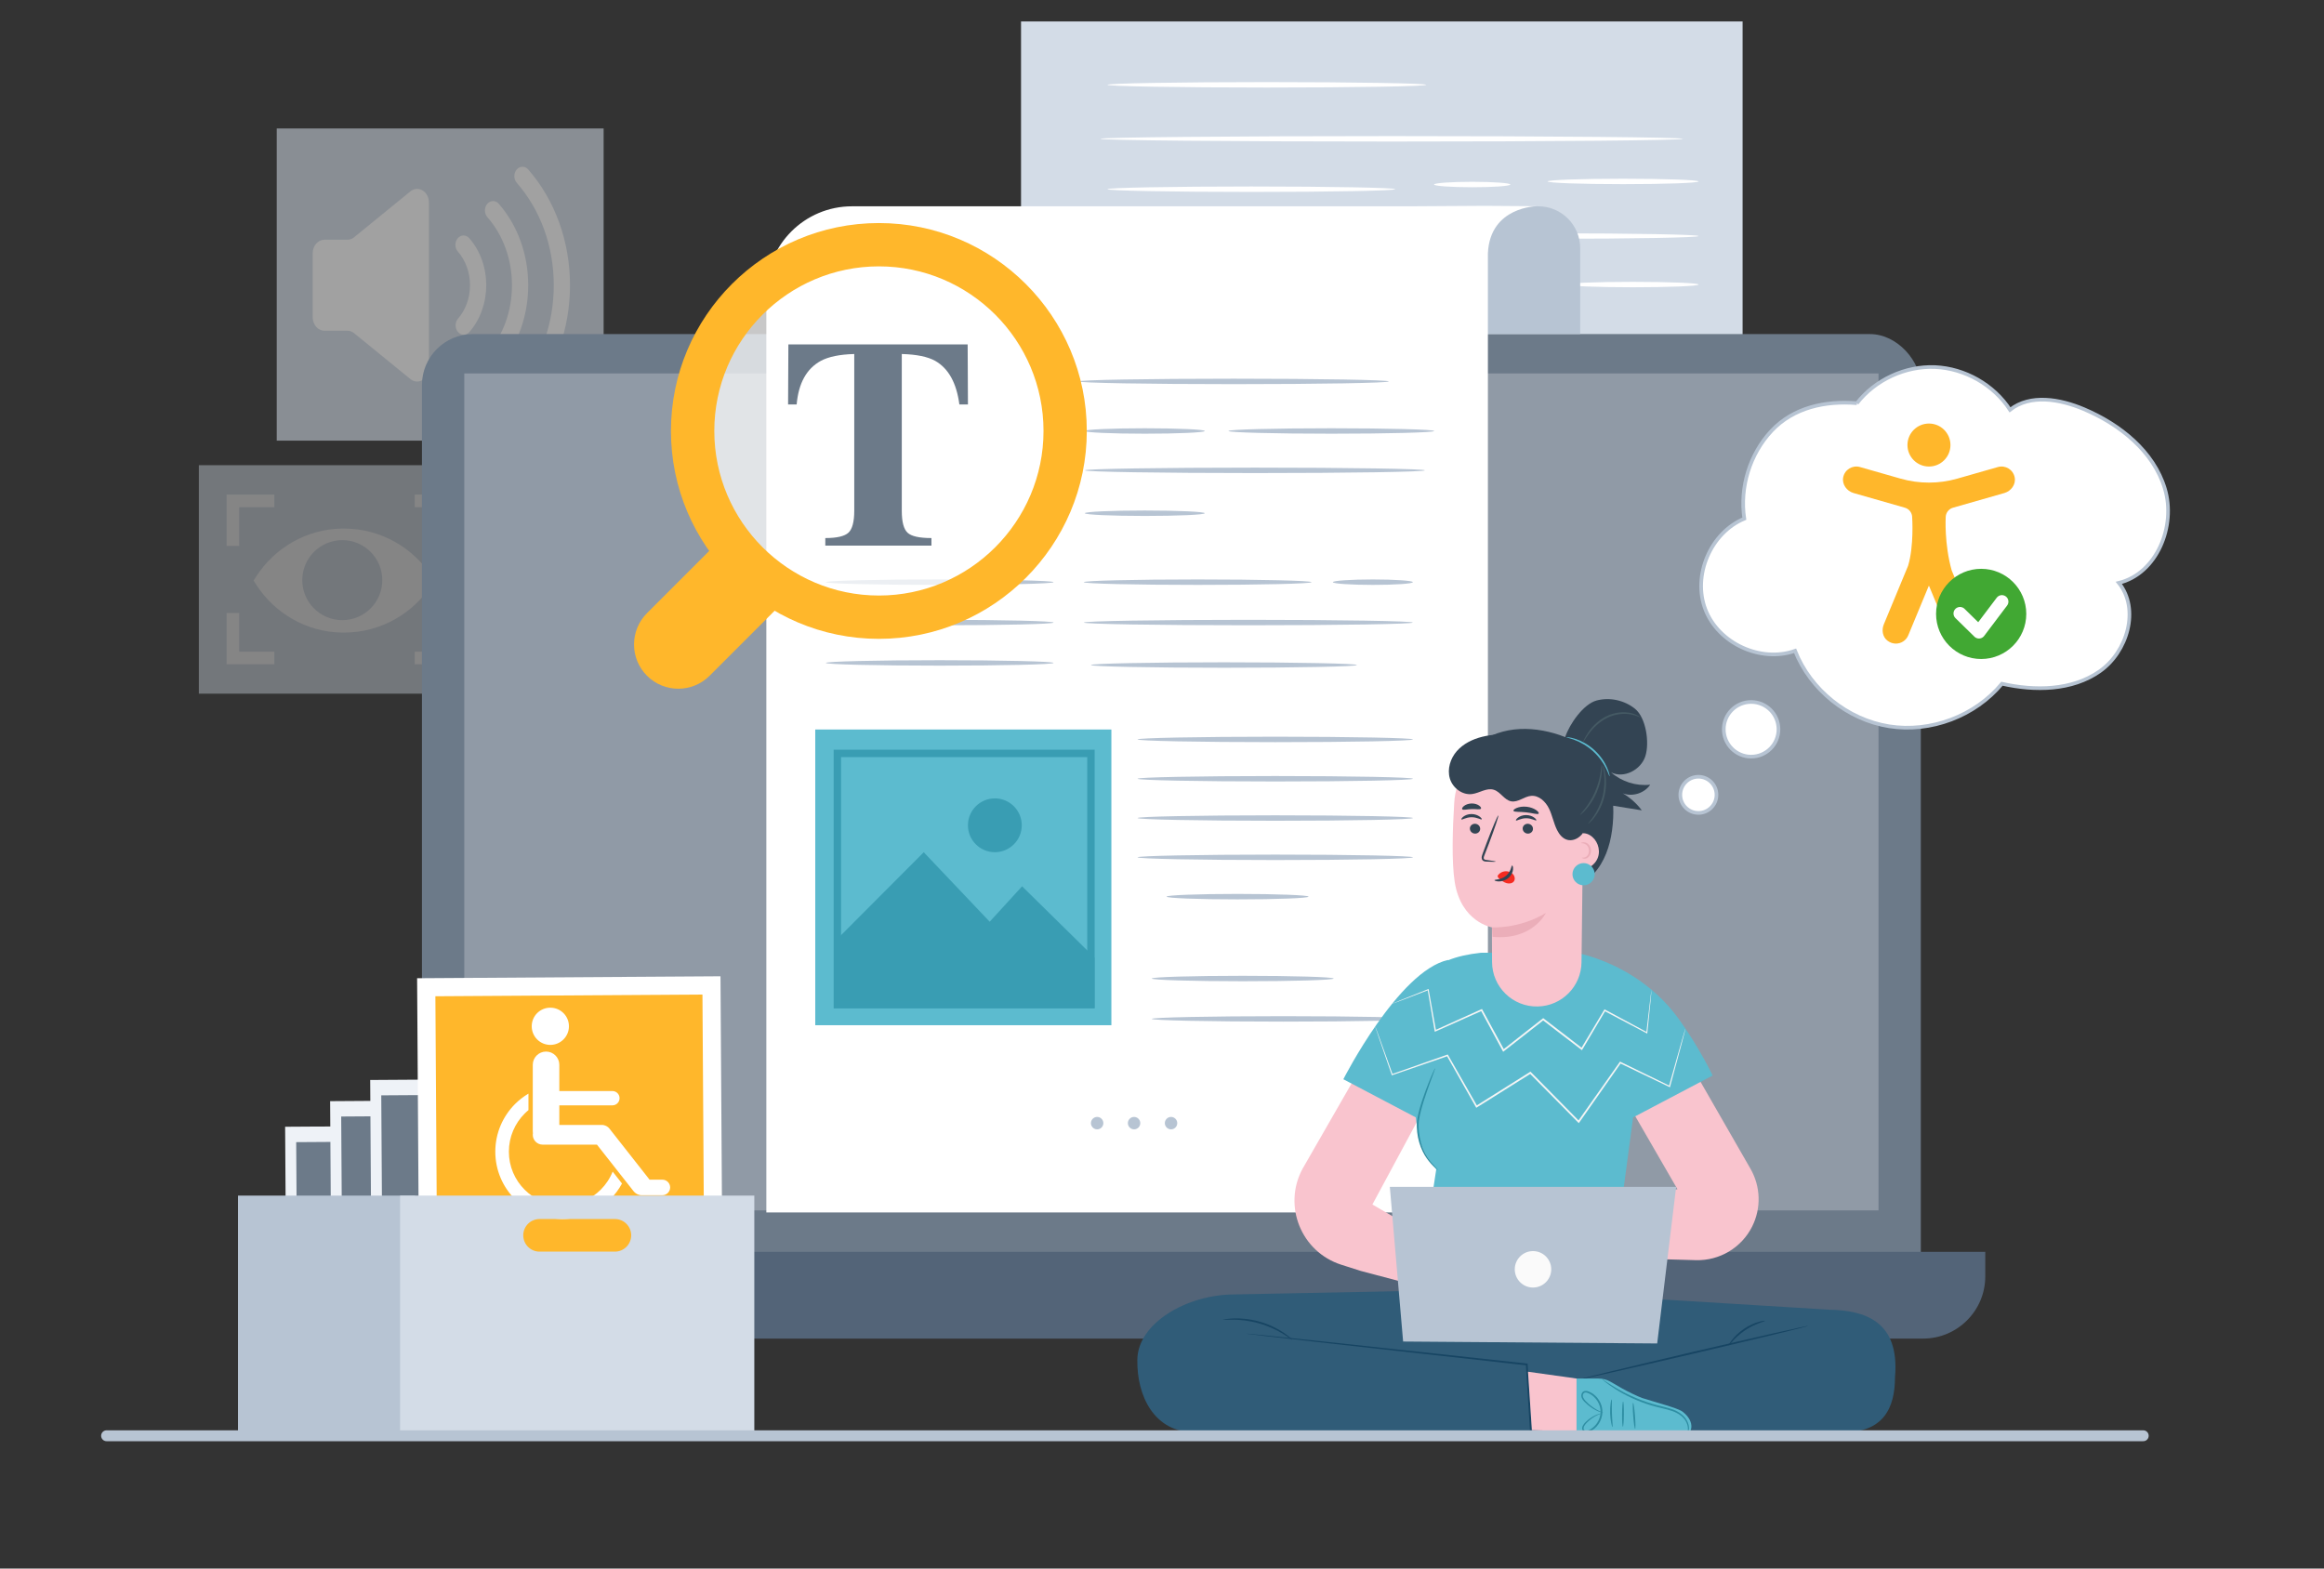 <?xml version="1.0" encoding="UTF-8"?><svg id="Layer_2" xmlns="http://www.w3.org/2000/svg" viewBox="0 0 640 432"><rect x="0" y="0" width="640" height="432" fill="#333333" stroke="none"/><defs><style>.cls-1,.cls-2,.cls-3,.cls-4,.cls-5{fill:none;}.cls-6{stroke-width:5px;}.cls-6,.cls-7{fill:#ffb72b;}.cls-6,.cls-2,.cls-8,.cls-3{stroke-miterlimit:10;}.cls-6,.cls-2,.cls-4{stroke:#fff;}.cls-9{fill:#f52b21;}.cls-10{fill:#f9c4ce;}.cls-11{fill:#eef2f7;}.cls-12{fill:#ebaeb9;}.cls-13{fill:#f5f5f5;}.cls-14,.cls-8,.cls-15{fill:#fff;}.cls-16{fill:#fafafa;}.cls-17{fill:#6c7a89;}.cls-18{fill:#909aa6;}.cls-19{fill:#334453;}.cls-20{fill:#2e8ea3;}.cls-21{fill:#b7c4d3;}.cls-22{fill:#d3dce7;}.cls-23{fill:#174563;}.cls-24{fill:#41a833;}.cls-25{fill:#455a64;}.cls-26{fill:#536478;}.cls-27{fill:#305c78;}.cls-28{fill:#399db3;}.cls-29{fill:#5cbbcf;}.cls-2{stroke-width:3.47px;}.cls-2,.cls-15{fill-rule:evenodd;}.cls-8,.cls-5{stroke:#b7c4d3;}.cls-3{stroke:#399db3;stroke-width:2.04px;}.cls-30{opacity:.2;}.cls-31{opacity:.4;}.cls-32{opacity:.54;}.cls-33{opacity:.73;}.cls-4{stroke-width:3.58px;}.cls-4,.cls-5{stroke-linecap:round;stroke-linejoin:round;}.cls-5{stroke-width:3px;}</style></defs><g id="Layer_5"><g><rect class="cls-1" width="640" height="432"/><rect class="cls-1" y="3" width="640" height="426"/><g class="cls-31"><rect class="cls-22" x="54.76" y="128.12" width="78.37" height="62.93"/><g><g><path class="cls-15" d="M118.98,158.91c-5.25-8.24-14.32-13.29-24.09-13.33-.26,0-.51,0-.77,0-9.61,.15-18.48,5.22-23.65,13.33l-.63,.99,.63,.99c5.17,8.11,14.03,13.18,23.65,13.33,.26,0,.51,0,.77,0,9.77-.04,18.84-5.09,24.09-13.33l.63-.99-.63-.99Z"/><circle class="cls-22" cx="94.26" cy="159.78" r="11.02"/></g><polyline class="cls-2" points="64.14 150.35 64.14 137.95 75.55 137.95"/><polyline class="cls-2" points="125.61 150.35 125.61 137.95 114.21 137.95"/><polyline class="cls-2" points="64.14 168.83 64.14 181.22 75.55 181.22"/><polyline class="cls-2" points="125.61 168.83 125.61 181.22 114.21 181.22"/></g></g><g class="cls-32"><rect class="cls-22" x="76.21" y="35.38" width="90.02" height="85.98"/><g id="Speech_Bubble"><path class="cls-14" d="M113.17,52.59l-15.79,12.87c-.51,.37-1.1,.56-1.71,.56h-6.31c-1.79,0-3.25,1.68-3.25,3.75v17.57c0,2.07,1.45,3.75,3.25,3.75h6.31c.6,0,1.19,.19,1.71,.56l15.79,12.87c2.16,1.54,4.95-.25,4.95-3.19V55.78c0-2.94-2.79-4.73-4.95-3.19Zm16.06,13.01c-.88-1-2.3-1-3.17,.02-.87,1.01-.86,2.65,.02,3.65,2.16,2.47,3.35,5.76,3.35,9.28s-1.18,6.77-3.31,9.23c-.87,1.01-.87,2.65,0,3.65,.44,.5,1.01,.76,1.58,.76s1.15-.25,1.58-.76c2.98-3.44,4.62-8.02,4.62-12.89s-1.66-9.51-4.68-12.95Zm8.13-9.48c-.88-1-2.3-.99-3.17,.02-.87,1.01-.86,2.65,.02,3.66,4.37,4.99,6.78,11.66,6.78,18.76s-2.38,13.68-6.7,18.67c-.87,1.01-.87,2.65,0,3.65,.44,.5,1.01,.76,1.58,.76s1.15-.25,1.58-.76c5.16-5.96,8.01-13.89,8.01-22.32s-2.88-16.46-8.1-22.43Zm8.1-9.45c-.88-1-2.3-.99-3.17,.02-.87,1.01-.86,2.65,.02,3.66,6.57,7.51,10.19,17.53,10.19,28.21s-3.58,20.57-10.07,28.07c-.87,1.01-.87,2.65,0,3.65,.44,.5,1.01,.76,1.58,.76s1.15-.25,1.58-.76c7.34-8.48,11.38-19.74,11.38-31.73s-4.09-23.39-11.51-31.88Z"/></g></g><g><path class="cls-22" d="M281.18,5.9h198.71V167.64c0,7.99-6.49,14.49-14.49,14.49h-184.22V5.9h0Z"/><g><path class="cls-14" d="M463.47,38.23c0,.42-35.91,.75-80.21,.75s-80.22-.34-80.22-.75,35.91-.75,80.22-.75,80.21,.34,80.21,.75Z"/><path class="cls-14" d="M384.22,52.11c0,.42-17.74,.75-39.63,.75s-39.63-.34-39.63-.75,17.74-.75,39.63-.75,39.63,.34,39.63,.75Z"/><path class="cls-14" d="M415.92,50.82c0,.42-4.7,.75-10.5,.75s-10.5-.34-10.5-.75,4.7-.75,10.5-.75,10.5,.34,10.5,.75Z"/><path class="cls-14" d="M467.76,49.97c0,.42-9.3,.75-20.78,.75s-20.78-.34-20.78-.75,9.3-.75,20.78-.75,20.78,.34,20.78,.75Z"/><path class="cls-25" d="M377.6,65.39c0,.42-16.69,.75-37.27,.75s-37.27-.34-37.27-.75,16.69-.75,37.27-.75,37.27,.34,37.27,.75Z"/><path class="cls-14" d="M467.76,65.01c0,.42-18.22,.75-40.7,.75s-40.7-.34-40.7-.75,18.22-.75,40.7-.75,40.7,.34,40.7,.75Z"/><path class="cls-14" d="M467.76,78.37c0,.42-8.11,.75-18.12,.75s-18.12-.34-18.12-.75,8.11-.75,18.12-.75,18.12,.34,18.12,.75Z"/></g><path class="cls-14" d="M392.78,23.36c0,.42-19.66,.75-43.91,.75s-43.91-.34-43.91-.75,19.66-.75,43.91-.75,43.91,.34,43.91,.75Z"/></g><g><rect class="cls-17" x="116.2" y="92.01" width="412.77" height="272.96" rx="14.03" ry="14.03"/><path class="cls-26" d="M99.51,344.78h447.21v6.75c0,9.46-7.68,17.14-17.14,17.14H116.65c-9.46,0-17.14-7.68-17.14-17.14v-6.75h0Z"/><rect class="cls-18" x="127.86" y="102.85" width="389.46" height="230.51"/></g><path class="cls-21" d="M423.63,56.82h0c6.37,0,11.53,5.16,11.53,11.53v23.66h-34.48v-21.83c0-7.38,5.98-13.36,13.36-13.36h9.59Z"/><path class="cls-14" d="M423.32,56.79l-14.38-.1-20.89,.13H234.63c-13.03,0-23.59,10.56-23.59,23.59v253.51h198.71V69.75c.58-12.93,13.58-12.96,13.58-12.96Z"/><path class="cls-21" d="M382.47,105.05c0,.42-19.13,.75-42.72,.75s-42.72-.34-42.72-.75,19.12-.75,42.72-.75,42.72,.34,42.72,.75Z"/><path class="cls-21" d="M331.78,118.7c0,.42-7.4,.75-16.52,.75s-16.52-.34-16.52-.75,7.39-.75,16.52-.75,16.52,.34,16.52,.75Z"/><path class="cls-21" d="M290.15,160.34c0,.42-14.05,.75-31.37,.75s-31.37-.34-31.37-.75,14.04-.75,31.37-.75,31.37,.34,31.37,.75Z"/><path class="cls-21" d="M361.19,160.34c0,.42-14.05,.75-31.37,.75s-31.37-.34-31.37-.75,14.04-.75,31.37-.75,31.37,.34,31.37,.75Z"/><path class="cls-21" d="M290.15,171.46c0,.42-14.05,.75-31.37,.75s-31.37-.34-31.37-.75,14.04-.75,31.37-.75,31.37,.34,31.37,.75Z"/><path class="cls-21" d="M290.15,182.58c0,.42-14.05,.75-31.37,.75s-31.37-.34-31.37-.75,14.04-.75,31.37-.75,31.37,.34,31.37,.75Z"/><path class="cls-21" d="M331.78,141.35c0,.42-7.4,.75-16.52,.75s-16.52-.34-16.52-.75,7.39-.75,16.52-.75,16.52,.34,16.52,.75Z"/><path class="cls-21" d="M389.08,160.34c0,.42-4.93,.75-11.01,.75s-11.01-.34-11.01-.75,4.93-.75,11.01-.75,11.01,.34,11.01,.75Z"/><path class="cls-21" d="M394.97,118.7c0,.42-12.69,.75-28.34,.75s-28.34-.34-28.34-.75,12.69-.75,28.34-.75,28.34,.34,28.34,.75Z"/><path class="cls-21" d="M392.41,129.54c0,.42-20.97,.75-46.83,.75s-46.83-.34-46.83-.75,20.96-.75,46.83-.75,46.83,.34,46.83,.75Z"/><path class="cls-21" d="M389.08,171.46c0,.42-20.29,.75-45.31,.75s-45.31-.34-45.31-.75,20.28-.75,45.31-.75,45.31,.34,45.31,.75Z"/><path class="cls-21" d="M389.13,203.65c0,.42-16.99,.75-37.94,.75s-37.94-.34-37.94-.75,16.99-.75,37.94-.75,37.94,.34,37.94,.75Z"/><path class="cls-21" d="M389.13,214.48c0,.42-16.99,.75-37.94,.75s-37.94-.34-37.94-.75,16.99-.75,37.94-.75,37.94,.34,37.94,.75Z"/><path class="cls-21" d="M389.13,225.3c0,.42-16.99,.75-37.94,.75s-37.94-.34-37.94-.75,16.99-.75,37.94-.75,37.94,.34,37.94,.75Z"/><path class="cls-21" d="M389.13,236.12c0,.42-16.99,.75-37.94,.75s-37.94-.34-37.94-.75,16.99-.75,37.94-.75,37.94,.34,37.94,.75Z"/><path class="cls-21" d="M360.36,246.95c0,.21-2.19,.4-5.73,.53-3.54,.14-8.42,.22-13.82,.22s-10.29-.08-13.82-.22c-3.54-.14-5.73-.32-5.73-.53s2.19-.4,5.73-.53c3.54-.14,8.42-.22,13.82-.22s10.28,.08,13.82,.22c3.54,.14,5.73,.32,5.73,.53Z"/><path class="cls-21" d="M373.67,183.16c0,.42-16.4,.75-36.62,.75s-36.62-.34-36.62-.75,16.39-.75,36.62-.75,36.62,.34,36.62,.75Z"/><g><path class="cls-21" d="M303.85,309.33c0,.95-.77,1.71-1.71,1.71s-1.71-.77-1.71-1.71,.77-1.71,1.71-1.71,1.71,.77,1.71,1.71Z"/><path class="cls-21" d="M314.02,309.33c0,.95-.77,1.71-1.71,1.71s-1.71-.77-1.71-1.71,.77-1.71,1.71-1.71,1.71,.77,1.71,1.71Z"/><path class="cls-21" d="M324.2,309.33c0,.95-.77,1.71-1.71,1.71s-1.71-.77-1.71-1.71,.77-1.71,1.71-1.71,1.71,.77,1.71,1.71Z"/></g><path class="cls-21" d="M367.28,269.5c0,.42-11.22,.75-25.05,.75s-25.05-.34-25.05-.75,11.21-.75,25.05-.75,25.05,.34,25.05,.75Z"/><path class="cls-21" d="M389.55,280.62c0,.42-16.2,.75-36.19,.75s-36.19-.34-36.19-.75,16.2-.75,36.19-.75,36.19,.34,36.19,.75Z"/><g><g><rect class="cls-11" x="78.73" y="310.06" width="84.48" height="67.54" transform="translate(-2.21 .78) rotate(-.37)"/><rect class="cls-17" x="81.75" y="314.32" width="78.55" height="59.04" transform="translate(-2.21 .78) rotate(-.37)"/><polygon class="cls-30" points="160.49 373.1 132.82 336.58 115.97 359.65 104.36 347.45 81.94 373.61 160.49 373.1"/><g class="cls-30"><path d="M108.58,332.24c.02,3.42,2.81,6.17,6.22,6.14s6.17-2.81,6.14-6.22c-.02-3.42-2.81-6.17-6.22-6.14s-6.17,2.81-6.14,6.22Z"/></g></g><g><rect class="cls-11" x="91.12" y="303.01" width="84.48" height="67.54" transform="translate(-2.16 .86) rotate(-.37)"/><rect class="cls-17" x="94.14" y="307.26" width="78.55" height="59.04" transform="translate(-2.16 .86) rotate(-.37)"/><polygon class="cls-30" points="172.88 366.05 145.21 329.53 128.36 352.6 116.75 340.4 94.33 366.55 172.88 366.05"/><g class="cls-30"><path d="M120.97,325.19c.02,3.42,2.81,6.17,6.22,6.14,3.42-.02,6.17-2.81,6.14-6.22-.02-3.42-2.81-6.17-6.22-6.14-3.42,.02-6.17,2.81-6.14,6.22Z"/></g></g><g><rect class="cls-11" x="102.15" y="297.18" width="84.48" height="67.54" transform="translate(-2.12 .93) rotate(-.37)"/><rect class="cls-17" x="105.17" y="301.43" width="78.55" height="59.04" transform="translate(-2.12 .93) rotate(-.37)"/><polygon class="cls-30" points="183.91 360.22 156.24 323.7 139.39 346.77 127.79 334.57 105.36 360.72 183.91 360.22"/><g class="cls-30"><path d="M132,319.36c.02,3.42,2.81,6.17,6.22,6.14,3.42-.02,6.17-2.81,6.14-6.22-.02-3.42-2.81-6.17-6.22-6.14-3.42,.02-6.17,2.81-6.14,6.22Z"/></g></g><rect class="cls-6" x="117.67" y="271.66" width="78.55" height="91.98" transform="translate(-2.04 1.01) rotate(-.37)"/><g><path class="cls-15" d="M150.39,289.62c2,0,3.64,1.64,3.64,3.64v7.23s14.62,0,14.62,0c1.09,0,1.97,.88,1.97,1.97s-.88,1.97-1.97,1.97h-14.62s0,5.39,0,5.39h11.69c.88,0,1.67,.42,2.16,1.07h0s.01,.02,.01,.02l10.87,13.83c.04,.05,.08,.1,.12,.16h3.53c1.18,0,2.14,.96,2.14,2.14s-.97,2.14-2.14,2.14h-5.78c-.24,0-.47-.04-.68-.11-.56-.16-1.08-.51-1.46-.98l-10.1-12.84h-14.96c-1.49,0-2.71-1.22-2.71-2.71,0-.15,.01-.29,.04-.43-.02-.17-.04-.33-.04-.5v-18.34c0-2.01,1.64-3.65,3.65-3.65h0Zm-4.84,16.11c-.37,.3-.73,.63-1.07,.97-2.68,2.68-4.34,6.39-4.34,10.49s1.66,7.8,4.34,10.47c2.68,2.68,6.38,4.34,10.47,4.34s7.8-1.66,10.48-4.34c1.41-1.41,2.54-3.1,3.29-4.98l2.57,3.28c-.86,1.6-1.96,3.07-3.24,4.34-3.35,3.35-7.99,5.43-13.11,5.43-5.12,0-9.76-2.08-13.11-5.43-3.35-3.35-5.43-7.99-5.43-13.11s2.08-9.75,5.43-13.12c1.11-1.1,2.35-2.07,3.7-2.87v4.54Zm6-28.2c2.83,0,5.13,2.29,5.13,5.12s-2.3,5.13-5.13,5.13-5.12-2.29-5.12-5.13,2.29-5.12,5.12-5.12h0Z"/><rect class="cls-21" x="65.55" y="329.28" width="48.78" height="65.21" transform="translate(179.87 723.78) rotate(-180)"/><path class="cls-22" d="M110.18,329.28v65.21s97.55,0,97.55,0v-65.21s-97.55,0-97.55,0Zm33.92,10.95c0-2.48,2.01-4.49,4.49-4.49h20.74c2.48,0,4.49,2.01,4.49,4.49s-2.01,4.49-4.49,4.49h-20.74c-2.48,0-4.49-2.01-4.49-4.49Z"/></g></g><g><g><g><path class="cls-27" d="M503.57,360.7l-71.7-4.39c-.45-1.03-.75-1.62-.75-1.62l-19.43,.39-6.32-.39s-.1,.19-.25,.52l-65.23,1.3c-13,0-26.68,7.93-26.68,18.07-.16,9.65,4.51,20.12,16.16,19.89l88.87-.3,88.87,.3c11.65,.24,14.73-6.79,14.75-15.12,1.36-15.53-8.36-18.51-18.3-18.64Z"/><path class="cls-23" d="M337.53,394.47s.14-.02,.43-.02c.3,0,.72-.01,1.26-.02,1.13-.01,2.75-.03,4.84-.05,4.23-.02,10.33-.04,17.88-.08,15.16-.02,36.17-.05,59.67-.08l-.25,.27c-.12-1.95-.25-4.03-.38-6.13-.27-4.3-.53-8.53-.78-12.55l.22,.23c-21.83-2.43-41.12-4.58-54.97-6.12-6.9-.79-12.44-1.42-16.29-1.86-1.89-.23-3.37-.4-4.39-.53-.48-.06-.86-.11-1.14-.15-.26-.04-.39-.06-.38-.07,0,0,.13,0,.39,.02,.28,.02,.66,.06,1.14,.1,1.03,.1,2.5,.25,4.4,.44,3.85,.4,9.4,.99,16.31,1.71,13.86,1.5,33.16,3.59,54.99,5.95l.21,.02v.21c.27,4.02,.53,8.25,.8,12.55,.13,2.1,.26,4.19,.38,6.13l.02,.27h-.27c-23.5-.03-44.51-.06-59.67-.08-7.55-.03-13.65-.06-17.88-.08-2.09-.02-3.71-.03-4.84-.05-.54-.01-.95-.02-1.26-.02-.28,0-.43-.02-.43-.02Z"/><path class="cls-23" d="M355.85,368.98c-.05,.07-.95-.65-2.51-1.61-1.56-.96-3.84-2.09-6.53-2.87-2.69-.77-5.22-1.02-7.05-1.04-1.83-.02-2.97,.11-2.98,.03,0-.03,.28-.1,.79-.18,.51-.09,1.26-.16,2.19-.2,1.86-.07,4.45,.13,7.2,.91,2.74,.79,5.04,2,6.58,3.05,.77,.52,1.37,.98,1.75,1.33,.39,.34,.59,.55,.57,.57Z"/><path class="cls-23" d="M498.01,365.16c.03,.13-14.11,3.55-31.58,7.64-17.48,4.08-31.67,7.28-31.7,7.15-.03-.13,14.11-3.55,31.58-7.64,17.47-4.08,31.66-7.28,31.7-7.15Z"/><path class="cls-23" d="M486.05,363.78c.05,.16-2.73,.72-5.54,2.65-2.83,1.9-4.38,4.28-4.5,4.18-.05-.03,.26-.67,.96-1.57,.7-.9,1.81-2.04,3.26-3.03,1.45-.98,2.92-1.6,4.01-1.92,1.1-.32,1.8-.38,1.81-.32Z"/></g><path class="cls-10" d="M459.36,282.38l22.71,39.53c2.8,4.88,2.98,10.84,.46,15.88h0c-2.92,5.84-8.97,9.46-15.5,9.28l-34.87-.98-.92-12.68,30.71-5.88-20.71-35.84,18.11-9.3Z"/><path class="cls-10" d="M374.72,350.03l32.07,8.49,.7-9.62-29.55-17.16,21.58-40.06-18.11-9.3-22.71,39.53h0c-5.5,10.21-.36,22.9,10.69,26.42l5.34,1.7Z"/><path class="cls-29" d="M449.72,307.76l21.92-11.54s-3.65-7.72-9.39-15.66c-6.79-9.39-17.32-15.95-29.27-18.45,0,0,0,0,0,0l-25.21,.3c-3.59,.39-6.53,1.07-8.99,2.07l.02-.1c-13.68,3.02-28.86,32.86-28.86,32.86l19.94,10.5,.44,3.14c.58,4.13,2.38,8.01,5.2,11.18l-5.81,38.2,64.73,1.34-8.24-27.36,3.53-26.47Z"/><path class="cls-20" d="M396.1,322.26s-.38-.22-.96-.73c-.59-.51-1.39-1.32-2.2-2.46-1.63-2.26-3.08-6.09-2.7-10.41,.3-2.13,.91-4.06,1.48-5.81,.58-1.74,1.17-3.28,1.68-4.57,.51-1.29,.96-2.32,1.28-3.02,.32-.71,.52-1.09,.55-1.07,.03,.01-.11,.42-.37,1.15-.3,.82-.68,1.85-1.13,3.07-.47,1.3-1.02,2.85-1.57,4.59-.54,1.74-1.13,3.67-1.42,5.73-.2,2.04,.08,4.07,.54,5.8,.46,1.75,1.21,3.21,1.95,4.36,1.53,2.28,2.95,3.31,2.87,3.39Z"/><g><polygon class="cls-21" points="386.4 369.48 382.74 326.87 461.59 326.87 456.37 370.01 386.4 369.48"/><path class="cls-16" d="M427.19,349.59c0,2.77-2.25,5.02-5.02,5.02s-5.02-2.25-5.02-5.02,2.25-5.02,5.02-5.02,5.02,2.25,5.02,5.02Z"/></g><g><polygon class="cls-10" points="420.79 377.8 434.17 379.67 434.17 394.22 421.86 393.9 420.79 377.8"/><g><path class="cls-29" d="M434.17,379.67h6.02c1.17,0,2.32,.31,3.34,.89l3.17,1.83c1.04,.6,4.4,2.28,5.55,2.65,3.66,1.18,9.82,2.76,11.11,3.76,3.7,2.86,2.58,6.23,.54,6.58-1.79,.31-29.73-1.16-29.73-1.16v-14.55Z"/><path class="cls-20" d="M444.06,393.02c-.13,.03-.59-1.65-.65-3.78-.07-2.13,.29-3.84,.42-3.81,.14,.02,.01,1.71,.08,3.8,.06,2.08,.29,3.77,.15,3.8Z"/><path class="cls-20" d="M446.92,392.94c-.14,0-.24-1.56-.22-3.47,.02-1.92,.14-3.47,.28-3.47,.14,0,.24,1.56,.22,3.47-.02,1.92-.14,3.47-.28,3.47Z"/><path class="cls-20" d="M450.29,393.52c-.14,.01-.38-1.58-.53-3.56-.15-1.98-.17-3.59-.03-3.6,.14-.01,.37,1.58,.53,3.56,.15,1.98,.17,3.59,.03,3.6Z"/><path class="cls-20" d="M441.46,389.14s-.46-.07-1.23-.39c-.77-.32-1.86-.88-3.01-1.86-.29-.24-.57-.51-.86-.81-.28-.3-.59-.63-.77-1.09-.18-.45-.19-1.04,.17-1.49,.18-.23,.46-.38,.75-.41,.29-.04,.56,.01,.81,.09,1.95,.66,3.63,2.58,3.93,4.94,.29,2.39-.99,4.61-2.67,5.72-.42,.27-.87,.53-1.38,.62-.25,.04-.52,.05-.79-.04-.27-.09-.49-.29-.61-.53-.23-.53-.03-1.02,.18-1.39,.22-.38,.51-.67,.77-.93,1.09-1.05,2.19-1.63,2.96-1.94,.78-.31,1.24-.38,1.25-.35,.01,.04-.43,.17-1.17,.53-.73,.36-1.77,.97-2.79,2.01-.25,.27-.51,.54-.69,.87-.18,.32-.29,.72-.14,1.01,.15,.31,.53,.41,.94,.32,.41-.08,.81-.31,1.2-.57,1.54-1.04,2.71-3.11,2.44-5.27-.27-2.15-1.83-3.95-3.58-4.57-.42-.15-.86-.13-1.08,.16-.23,.28-.26,.72-.12,1.07,.3,.72,.96,1.28,1.47,1.77,2.2,1.95,4.06,2.41,4.01,2.51Z"/></g><path class="cls-20" d="M463.91,395.38s.4-.24,.73-.91c.34-.67,.27-1.86-.39-3.04-.66-1.18-2.02-2.21-3.72-2.8-1.7-.61-3.73-.91-5.78-1.55-4.11-1.23-7.59-3.02-9.94-4.53-1.18-.75-2.09-1.43-2.71-1.91-.61-.49-.93-.78-.91-.8,.02-.03,.38,.21,1.03,.65,.65,.43,1.59,1.06,2.78,1.76,2.38,1.42,5.84,3.14,9.9,4.35,2.02,.63,4.03,.93,5.8,1.59,1.76,.64,3.2,1.77,3.87,3.07,.67,1.27,.69,2.58,.26,3.29-.2,.36-.45,.57-.62,.68-.18,.11-.28,.15-.29,.14Z"/></g><path class="cls-13" d="M454.79,272.57s0,.07,0,.21c-.01,.16-.03,.36-.04,.6-.05,.56-.12,1.34-.21,2.33-.21,2.07-.5,5.03-.88,8.74l-.02,.22-.2-.11c-3.23-1.7-7.17-3.77-11.62-6.12l.28-.08c-1.92,3.23-4.05,6.83-6.31,10.65l-.14,.23-.21-.16c-3.32-2.55-6.91-5.3-10.63-8.15h.31c-1.48,1.16-3.04,2.39-4.63,3.63-2.14,1.68-4.25,3.33-6.31,4.94l-.23,.18-.14-.26c-2.1-3.88-4.11-7.61-6.01-11.13l.3,.1c-4.64,2.07-8.92,3.97-12.75,5.68l-.23,.1-.04-.25c-.74-4.37-1.39-8.18-1.93-11.34l.2,.11c-3.11,1.19-5.58,2.13-7.3,2.79-.82,.31-1.47,.54-1.94,.72-.2,.07-.37,.13-.5,.18-.11,.04-.17,.05-.18,.05s.05-.03,.16-.08c.13-.06,.29-.13,.49-.21,.46-.19,1.1-.45,1.92-.79,1.71-.69,4.17-1.67,7.25-2.91l.16-.07,.03,.18c.57,3.16,1.25,6.96,2.03,11.33l-.28-.15c3.83-1.73,8.1-3.66,12.73-5.75l.2-.09,.1,.19c1.91,3.52,3.94,7.24,6.04,11.11l-.37-.08c2.06-1.62,4.17-3.27,6.31-4.95,1.59-1.24,3.15-2.47,4.63-3.63l.15-.12,.15,.12c3.72,2.86,7.3,5.62,10.62,8.18l-.35,.07c2.28-3.81,4.43-7.4,6.36-10.62l.1-.17,.17,.09c4.44,2.38,8.36,4.49,11.57,6.22l-.22,.12c.43-3.71,.78-6.66,1.02-8.73,.12-.99,.22-1.76,.29-2.32,.03-.24,.06-.44,.09-.6,.02-.13,.04-.2,.04-.2Z"/><path class="cls-13" d="M464.15,283.29s-.01,.1-.05,.28c-.05,.21-.12,.48-.2,.82-.2,.75-.47,1.8-.82,3.15-.75,2.77-1.82,6.75-3.15,11.72l-.05,.19-.18-.09c-3.86-1.85-8.47-4.06-13.58-6.52l.27-.07c-3.47,4.95-7.33,10.45-11.44,16.32l-.17,.24-.21-.21c-3.49-3.54-7.19-7.29-11-11.14-.77-.79-1.54-1.57-2.31-2.34l.31,.04c-5.16,3.23-10.13,6.35-14.82,9.29l-.21,.13-.12-.22c-2.86-5.05-5.54-9.79-7.99-14.11l.25,.09c-5.86,2.02-11.01,3.79-15.24,5.25l-.14,.05-.05-.14c-1.44-4.19-2.59-7.5-3.38-9.81-.38-1.12-.67-1.99-.88-2.61-.09-.28-.16-.5-.22-.67-.05-.15-.07-.23-.06-.23,0,0,.04,.07,.1,.22,.07,.17,.15,.39,.25,.66,.23,.61,.54,1.47,.95,2.58,.83,2.29,2.01,5.59,3.51,9.76l-.19-.09c4.22-1.49,9.35-3.29,15.2-5.35l.16-.06,.09,.15c2.46,4.31,5.16,9.04,8.04,14.08l-.33-.08c4.69-2.95,9.65-6.07,14.81-9.31l.17-.11,.14,.14c.76,.77,1.53,1.56,2.31,2.34,3.8,3.86,7.5,7.61,10.99,11.15l-.37,.03c4.13-5.86,8.01-11.34,11.49-16.28l.1-.15,.16,.08c5.1,2.49,9.69,4.73,13.54,6.61l-.23,.1c1.4-4.95,2.52-8.92,3.3-11.68,.39-1.34,.69-2.39,.91-3.13,.1-.34,.18-.6,.25-.81,.06-.18,.09-.27,.1-.27Z"/></g><g><path class="cls-19" d="M454.43,216.12c-3.85,.43-7.86-.84-10.76-3.4,3.51,1.77,8.18-.66,9.42-4.39,1.23-3.73,.22-10.67-2.84-13.13-2.91-2.34-6.95-3.24-10.57-2.27-3.61,.97-7.44,6.46-8.62,10l.07,.11c-.56-.22-1.12-.43-1.68-.62-4-1.34-8.27-1.99-12.46-1.51-4.19,.49-8.29,2.15-11.39,5.02l24.49,39.36c4.45-.39,8.39-3.39,10.72-7.2,2.33-3.81,3.22-8.34,3.44-12.8,.06-1.12,.05-2.25,0-3.38,2.63,.42,5.25,.84,7.88,1.27-1.41-1.89-3.2-3.49-5.24-4.68,2.66,1.01,5.95-.02,7.55-2.37Z"/><g><g><g><path class="cls-10" d="M423.48,277.2c6.64-.14,11.97-5.53,12.05-12.17l.57-48.96h0c.04-2.02-1.47-3.74-3.49-3.95l-20.68-5.23c-6.62-.7-11.03,7.45-11.45,14.1-.47,7.38-.74,16.42,.13,21.93,1.76,11.08,10.25,12.49,10.25,12.49,0-.03,0,4.29,.03,9.54,.03,6.88,5.7,12.4,12.58,12.25h0Z"/><g><path class="cls-19" d="M404.79,228.16c-.03,.75,.59,1.39,1.37,1.43,.78,.04,1.44-.53,1.46-1.28,.03-.75-.59-1.39-1.37-1.43-.78-.04-1.44,.53-1.47,1.28Z"/><path class="cls-19" d="M402.45,225.69c.18,.19,1.25-.61,2.78-.61,1.53-.02,2.65,.77,2.82,.58,.08-.08-.1-.42-.59-.77-.48-.35-1.3-.7-2.25-.69-.95,0-1.75,.36-2.21,.71-.47,.36-.63,.7-.54,.78Z"/></g><g><path class="cls-19" d="M419.33,228.16c-.03,.75,.59,1.39,1.37,1.43,.78,.04,1.44-.53,1.46-1.28,.03-.75-.59-1.39-1.37-1.43-.78-.04-1.44,.53-1.47,1.28Z"/><path class="cls-19" d="M417.48,225.97c.18,.19,1.25-.61,2.78-.61,1.53-.02,2.65,.77,2.82,.58,.08-.08-.1-.42-.59-.77-.48-.35-1.3-.7-2.25-.69-.95,0-1.75,.36-2.21,.71-.47,.36-.63,.7-.54,.78Z"/></g><path class="cls-19" d="M411.93,237.31c0-.09-.94-.25-2.48-.45-.39-.04-.76-.12-.83-.38-.09-.28,.07-.7,.26-1.16,.37-.94,.75-1.94,1.15-2.97,1.6-4.23,2.76-7.71,2.59-7.78-.17-.06-1.61,3.32-3.21,7.55-.39,1.04-.76,2.04-1.11,2.99-.15,.44-.4,.95-.2,1.53,.11,.29,.39,.5,.64,.57,.25,.08,.47,.08,.66,.09,1.55,.08,2.51,.09,2.52,0Z"/><path class="cls-12" d="M410.87,255.41s7.45,.48,14.84-3.96c0,0-3.6,7.61-14.69,6.57l-.15-2.62Z"/><path class="cls-9" d="M412.58,241c.55-.73,1.51-1.13,2.47-1.02,.66,.07,1.33,.39,1.74,.93,.4,.54,.49,1.31,.12,1.82-.41,.58-1.27,.71-2,.51-.73-.21-1.36-.69-1.95-1.17-.16-.13-.33-.27-.44-.45-.1-.18-.12-.42,0-.57"/><path class="cls-19" d="M416.43,238.37c-.25-.01-.25,1.65-1.67,2.82-1.42,1.18-3.19,1-3.2,1.23-.02,.1,.39,.32,1.14,.34,.73,.03,1.8-.21,2.67-.93,.87-.72,1.24-1.69,1.3-2.37,.06-.69-.12-1.1-.24-1.1Z"/></g><path class="cls-19" d="M416.79,223.3c.15,.42,1.68,.22,3.47,.43,1.8,.18,3.25,.71,3.48,.33,.11-.18-.15-.57-.73-.97-.58-.4-1.5-.78-2.58-.9-1.08-.12-2.06,.05-2.72,.32-.66,.27-.99,.59-.93,.79Z"/><path class="cls-19" d="M402.66,222.87c.27,.35,1.32-.01,2.59-.03,1.27-.06,2.34,.23,2.59-.13,.11-.18-.06-.52-.53-.85-.46-.33-1.23-.6-2.1-.57-.87,.03-1.62,.34-2.06,.7-.45,.36-.59,.71-.48,.88Z"/></g><path class="cls-10" d="M434.88,229.84c.84-.58,2.01-.37,2.9,.15,2.04,1.18,3.05,3.87,2.29,6.1-.76,2.23-3.2,3.75-5.53,3.44"/><path class="cls-12" d="M435.65,236.22c.03-.08,.43,.09,.97-.15,.53-.21,1.01-.99,.95-1.89-.03-.92-.62-1.58-1.18-1.78-.55-.23-.96-.12-.99-.2-.04-.05,.38-.35,1.11-.19,.35,.08,.76,.29,1.08,.68,.32,.38,.52,.9,.55,1.46,.08,1.12-.62,2.13-1.39,2.3-.75,.2-1.16-.19-1.1-.23Z"/></g><path class="cls-19" d="M416.27,202.04c-2.71,.11-5.44,.23-8.08,.88-2.63,.65-5.19,1.89-6.99,3.93-1.79,2.04-2.7,4.96-1.93,7.56,.77,2.6,3.44,4.64,6.13,4.28,2.04-.27,4-1.79,5.97-1.18,1.86,.57,2.89,2.84,4.8,3.19,1.89,.35,3.57-1.35,5.49-1.51,2.11-.18,3.95,1.55,4.89,3.45,.94,1.9,1.3,4.05,2.24,5.95,.6,1.21,1.54,2.38,2.85,2.72,1.2,.31,2.52-.15,3.45-.97,.94-.82,1.55-1.94,2.02-3.1,2-4.9,1.56-10.72-1.13-15.27-2.7-4.55-7.59-7.72-12.85-8.32"/><path class="cls-29" d="M443.27,213.81c-.09,.02-.34-.89-1.02-2.25-.67-1.36-1.85-3.12-3.56-4.67-1.72-1.55-3.59-2.54-5.01-3.07-1.42-.54-2.36-.7-2.34-.79,0-.03,.24-.02,.67,.04,.43,.05,1.05,.19,1.79,.42,1.48,.46,3.45,1.44,5.22,3.04,1.77,1.6,2.94,3.46,3.55,4.89,.31,.71,.51,1.31,.6,1.73,.1,.42,.14,.66,.1,.67Z"/><path class="cls-25" d="M451.74,197.58c-.04,.09-.97-.52-2.67-.83-1.67-.32-4.15-.19-6.5,.98-2.35,1.18-4,2.99-5.02,4.37-1.03,1.39-1.51,2.37-1.58,2.33-.03-.01,.06-.27,.26-.72,.21-.45,.54-1.08,1.03-1.82,.96-1.46,2.63-3.38,5.09-4.61,2.46-1.23,5.07-1.3,6.79-.88,.87,.2,1.54,.49,1.97,.73,.43,.24,.65,.42,.63,.44Z"/><path class="cls-25" d="M441.09,210.6c.06,0,.15,.87,.02,2.28-.13,1.4-.53,3.34-1.38,5.33-.86,1.99-1.99,3.61-2.92,4.67-.93,1.06-1.63,1.59-1.67,1.55-.13-.11,2.47-2.5,4.13-6.42,1.71-3.89,1.66-7.43,1.83-7.41Z"/><path class="cls-25" d="M441.41,210.83s.13,.22,.27,.63c.15,.42,.31,1.04,.43,1.83,.26,1.56,.29,3.81-.3,6.18-.6,2.37-1.7,4.33-2.67,5.58-.49,.63-.92,1.11-1.25,1.4-.33,.3-.52,.45-.54,.43-.06-.06,.62-.76,1.5-2.04,.88-1.28,1.89-3.2,2.47-5.49,.57-2.3,.6-4.46,.43-6.01-.16-1.55-.44-2.48-.35-2.51Z"/></g></g><path class="cls-8" d="M511.37,111.05c-8.71-.74-17.52,1.21-23.5,7.59-5.97,6.38-8.82,15.56-7.51,24.21-9.27,3.85-14.32,15.63-10.72,25,3.6,9.37,15.24,14.73,24.7,11.39,4.25,10.77,14.46,18.97,25.9,20.79,11.44,1.82,23.68-2.8,31.07-11.72,9.09,2.05,19.29,1.92,26.92-3.42,7.63-5.34,11.09-17.09,5.27-24.36,10.47-2.55,15.79-15.62,12.68-25.94-3.1-10.32-12.4-17.72-22.32-21.91-6.56-2.77-14.74-4.22-20.33,.19-4.48-6.89-12.41-11.41-20.62-11.77-8.21-.35-16.5,3.48-21.55,9.97"/><g><g><circle class="cls-7" cx="531.21" cy="122.57" r="5.92"/><path class="cls-7" d="M535.66,169.08c0-3.08,1.41-5.83,3.61-7.65l-1.8-4.33c-2.07-7.36-1.65-14.6-1.65-14.6,0-1.24,.82-2.33,2.01-2.67l14.14-4.04c1.88-.54,3.23-2.39,2.85-4.31-.42-2.15-2.57-3.44-4.63-2.85l-11.2,3.2c-5.09,1.45-10.48,1.45-15.57,0l-11.2-3.2c-2.06-.59-4.22,.7-4.63,2.85-.37,1.92,.98,3.77,2.86,4.31l14.13,4.04c1.19,.34,2.01,1.43,2.01,2.67,0,0,.53,7.89-1.13,13.34l-6.69,16.14c-.64,1.55-.33,3.44,1,4.46,.72,.56,1.54,.82,2.33,.82,1.45,0,2.82-.86,3.41-2.28l5.63-13.58c.02-.05,.09-.05,.11,0l5.63,13.58c.53,1.29,1.72,2.11,3.01,2.25-2.57-1.8-4.26-4.77-4.26-8.14Z"/><path class="cls-24" d="M545.59,181.5c-6.85,0-12.42-5.57-12.42-12.42s5.57-12.42,12.42-12.42,12.42,5.57,12.42,12.42-5.57,12.42-12.42,12.42Z"/></g><polyline class="cls-4" points="539.76 168.96 544.98 174.07 551.3 165.7"/></g><g><g><g class="cls-33"><circle class="cls-14" cx="242.04" cy="118.69" r="51.3"/></g><path class="cls-7" d="M184.77,118.69c0-31.57,25.69-57.26,57.26-57.26s57.26,25.69,57.26,57.26-25.69,57.26-57.26,57.26-57.26-25.69-57.26-57.26Zm102.6,0c0-25-20.34-45.33-45.33-45.33s-45.33,20.34-45.33,45.33,20.34,45.33,45.33,45.33,45.33-20.34,45.33-45.33Z"/></g><path class="cls-7" d="M182.37,146.56h24.38v34.15c0,6.73-5.46,12.19-12.19,12.19h0c-6.73,0-12.19-5.46-12.19-12.19v-34.15h0Z" transform="translate(177 -87.86) rotate(45)"/></g><path class="cls-17" d="M217.1,94.86h49.38l.08,16.54h-2.36c-.78-5.92-2.99-9.92-6.65-12.01-2.06-1.15-5.13-1.78-9.21-1.89v43.2c0,3.02,.53,5.02,1.58,6.01,1.05,.99,3.25,1.48,6.59,1.48v2.08h-29.23v-2.08c3.2,0,5.33-.5,6.39-1.5,1.05-1,1.58-3,1.58-5.99v-43.2c-4,.11-7.07,.74-9.21,1.89-3.92,2.14-6.14,6.15-6.65,12.01h-2.36l.08-16.54Z"/><circle class="cls-29" cx="436.1" cy="240.77" r="3.06"/><g><rect class="cls-29" x="224.51" y="200.92" width="81.55" height="81.44"/><polygon class="cls-28" points="229.65 277.66 229.65 259.53 254.39 234.72 272.55 253.86 281.47 244.1 301.41 263.72 301.41 277.66 229.65 277.66"/></g><circle class="cls-28" cx="273.97" cy="227.3" r="7.41"/><line class="cls-5" x1="590.22" y1="395.43" x2="29.35" y2="395.43"/><rect class="cls-3" x="230.6" y="207.5" width="69.83" height="69.18"/><circle class="cls-8" cx="482.24" cy="200.86" r="7.53"/><circle class="cls-8" cx="467.72" cy="218.91" r="4.98"/></g></g></svg>